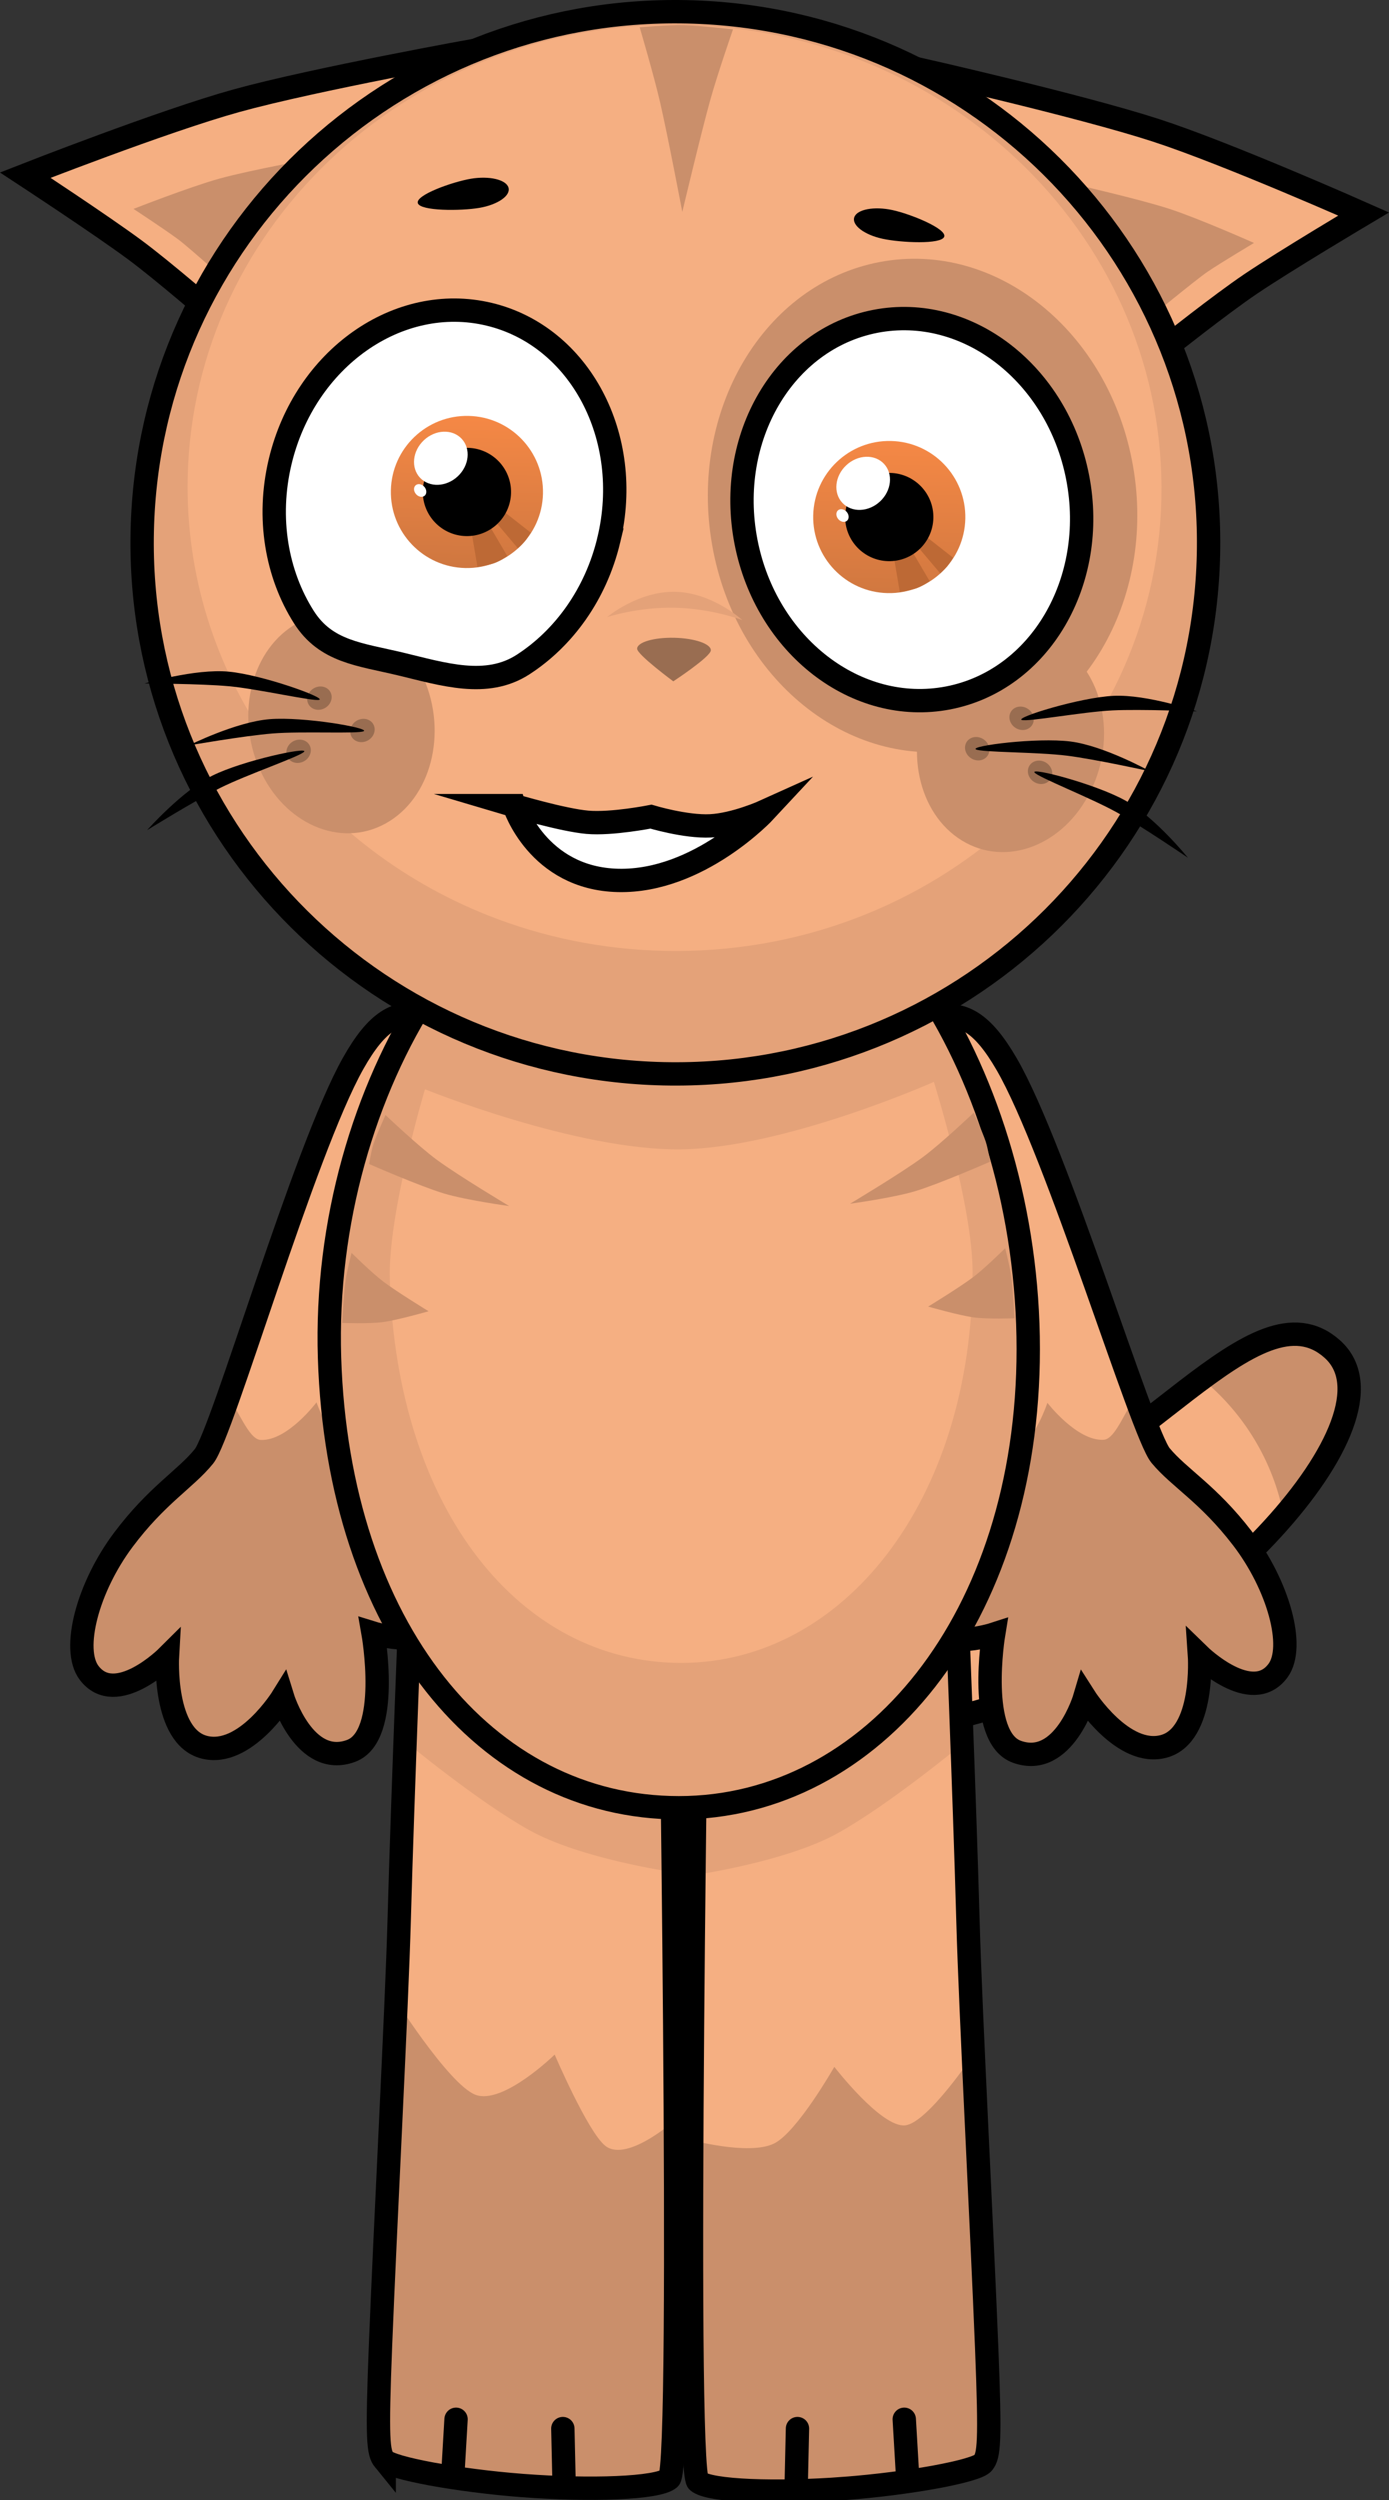 <svg version="1.1" xmlns="http://www.w3.org/2000/svg" xmlns:xlink="http://www.w3.org/1999/xlink" width="148.754" height="267.713" viewBox="0,0,148.754,267.713"><rect x="0" y="0" width="148.754" height="267.713" fill="#333333" stroke="none"/><defs><linearGradient x1="217.076" y1="113.022" x2="216.717" y2="129.312" gradientUnits="userSpaceOnUse" id="color-1"><stop offset="0" stop-color="#f58845"/><stop offset="1" stop-color="#cf7740"/></linearGradient><linearGradient x1="262.306" y1="115.706" x2="261.946" y2="131.996" gradientUnits="userSpaceOnUse" id="color-2"><stop offset="0" stop-color="#f58845"/><stop offset="1" stop-color="#d17840"/></linearGradient></defs><g transform="translate(-166.891,-68.487)"><g data-paper-data="{&quot;isPaintingLayer&quot;:true}" fill-rule="nonzero" stroke-linejoin="miter" stroke-miterlimit="10" stroke-dasharray="" stroke-dashoffset="0" style="mix-blend-mode: normal"><g stroke="#000000" stroke-linecap="butt"><path d="M309.568,212.94c8.478,7.562 -14.572,31.329 -32.768,37.272c-18.196,5.943 -34.292,6.644 -35.95,1.566c-1.659,-5.078 11.748,-14.012 29.944,-19.956c18.196,-5.943 30.514,-26.251 38.774,-18.882z" fill="#f5af82" stroke-width="0"/><path d="M309.568,212.94c3.99,3.559 0.996,10.709 -5.189,17.9c-1.113,-5.872 -4.293,-11.057 -8.789,-14.72c5.615,-4.152 10.217,-6.534 13.978,-3.179z" fill="#ca8f6b" stroke-width="0"/><path d="M309.568,212.94c8.478,7.562 -14.572,31.329 -32.768,37.272c-18.196,5.943 -34.292,6.644 -35.95,1.566c-1.659,-5.078 11.748,-14.012 29.944,-19.956c18.196,-5.943 30.514,-26.251 38.774,-18.882z" fill="none" stroke-width="2.5"/></g><g data-paper-data="{&quot;index&quot;:null}" stroke="#000000" stroke-linecap="butt"><path d="M263.073,186.339c-0.044,-5.136 0.839,-8.235 4.031,-8.93c2.854,-0.621 4.982,0.505 7.616,5.064c5.381,9.31 14.458,39.456 16.463,41.872c2.011,2.423 5.093,4.082 8.748,8.845c3.854,5.022 5.699,11.639 3.828,14.184c-2.811,3.824 -8.412,-1.635 -8.412,-1.635c0,0 0.588,8.536 -3.81,9.743c-4.369,1.199 -8.471,-5.244 -8.471,-5.244c0,0 -2.244,7.623 -7.263,5.831c-4.321,-1.544 -2.504,-12.584 -2.504,-12.584c0,0 -6.459,2.098 -8.401,-1.64c-1.827,-3.516 4.247,-8.925 6.682,-11.679c2.001,-2.262 -8.431,-34.944 -8.508,-43.827z" data-paper-data="{&quot;index&quot;:null}" fill="#f5af82" stroke-width="0"/><path d="M270.825,222.245c1.45,0.219 3.408,2.31 4.867,1.558c2.037,-1.05 3.37,-5.104 3.37,-5.104c0,0 3.165,4.122 6.026,3.958c1.368,-0.078 2.457,-3.711 3.49,-4.41c1.189,3.229 2.111,5.502 2.604,6.096c2.011,2.423 5.093,4.082 8.748,8.845c3.854,5.022 5.699,11.639 3.828,14.184c-2.811,3.824 -8.412,-1.635 -8.412,-1.635c0,0 0.588,8.536 -3.81,9.743c-4.369,1.199 -8.471,-5.244 -8.471,-5.244c0,0 -2.244,7.623 -7.263,5.831c-4.321,-1.544 -2.504,-12.584 -2.504,-12.584c0,0 -6.459,2.098 -8.401,-1.64c-1.827,-3.516 4.247,-8.925 6.682,-11.679c0.563,-0.636 0.142,-3.678 -0.755,-7.92z" data-paper-data="{&quot;index&quot;:null}" fill="#ca8f6b" stroke-width="0"/><path d="M263.073,186.339c-0.044,-5.136 0.839,-8.235 4.031,-8.93c2.854,-0.621 4.982,0.505 7.616,5.064c5.381,9.31 14.458,39.456 16.463,41.872c2.011,2.423 5.093,4.082 8.748,8.845c3.854,5.022 5.699,11.639 3.828,14.184c-2.811,3.824 -8.412,-1.635 -8.412,-1.635c0,0 0.588,8.536 -3.81,9.743c-4.369,1.199 -8.471,-5.244 -8.471,-5.244c0,0 -2.244,7.623 -7.263,5.831c-4.321,-1.544 -2.504,-12.584 -2.504,-12.584c0,0 -6.459,2.098 -8.401,-1.64c-1.827,-3.516 4.247,-8.925 6.682,-11.679c2.001,-2.262 -8.431,-34.944 -8.508,-43.827z" data-paper-data="{&quot;index&quot;:null}" fill="none" stroke-width="2.5"/></g><g stroke="#000000" stroke-linecap="butt"><path d="M216.394,186.097c0.029,8.883 -10.017,41.685 -7.99,43.924c2.468,2.726 8.605,8.063 6.82,11.6c-1.898,3.76 -8.381,1.739 -8.381,1.739c0,0 1.948,11.018 -2.355,12.612c-4.997,1.852 -7.331,-5.744 -7.331,-5.744c0,0 -4.026,6.49 -8.409,5.343c-4.412,-1.155 -3.925,-9.697 -3.925,-9.697c0,0 -5.537,5.525 -8.393,1.734c-1.9,-2.523 -0.134,-9.16 3.661,-14.228c3.599,-4.807 6.661,-6.502 8.643,-8.948c1.977,-2.439 10.697,-32.69 15.968,-42.063c2.581,-4.589 4.695,-5.741 7.556,-5.153c3.2,0.657 4.119,3.746 4.136,8.882z" data-paper-data="{&quot;index&quot;:null}" fill="#f5af82" stroke-width="0"/><path d="M208.405,230.021c2.468,2.726 8.605,8.063 6.82,11.6c-1.898,3.76 -8.381,1.739 -8.381,1.739c0,0 1.948,11.018 -2.355,12.612c-4.997,1.852 -7.331,-5.744 -7.331,-5.744c0,0 -4.026,6.49 -8.409,5.343c-4.412,-1.155 -3.925,-9.697 -3.925,-9.697c0,0 -5.537,5.525 -8.393,1.734c-1.9,-2.523 -0.134,-9.16 3.661,-14.228c3.599,-4.807 6.661,-6.502 8.643,-8.948c0.486,-0.6 1.381,-2.884 2.532,-6.126c1.041,0.687 2.173,4.307 3.542,4.369c2.863,0.13 5.979,-4.029 5.979,-4.029c0,0 1.381,4.038 3.43,5.063c1.468,0.735 3.401,-1.379 4.849,-1.615c-0.847,4.252 -1.232,7.299 -0.662,7.928z" data-paper-data="{&quot;index&quot;:null}" fill="#ca8f6b" stroke-width="0"/><path d="M216.394,186.097c0.029,8.883 -10.017,41.685 -7.99,43.924c2.468,2.726 8.605,8.063 6.82,11.6c-1.898,3.76 -8.381,1.739 -8.381,1.739c0,0 1.948,11.018 -2.355,12.612c-4.997,1.852 -7.331,-5.744 -7.331,-5.744c0,0 -4.026,6.49 -8.409,5.343c-4.412,-1.155 -3.925,-9.697 -3.925,-9.697c0,0 -5.537,5.525 -8.393,1.734c-1.9,-2.523 -0.134,-9.16 3.661,-14.228c3.599,-4.807 6.661,-6.502 8.643,-8.948c1.977,-2.439 10.697,-32.69 15.968,-42.063c2.581,-4.589 4.695,-5.741 7.556,-5.153c3.2,0.657 4.119,3.746 4.136,8.882z" data-paper-data="{&quot;index&quot;:null}" fill="none" stroke-width="2.5"/></g><g data-paper-data="{&quot;index&quot;:null}" stroke="#000000" stroke-linecap="butt"><path d="M264.874,75.8c0,0 17.532,3.955 25.81,6.642c7.697,2.499 22.243,8.96 22.243,8.96c0,0 -8.381,4.981 -12.114,7.502c-3.2,2.161 -8.929,6.71 -8.929,6.71z" fill="#f5af82" stroke-width="2.5"/><path d="M281.606,88.145c0,0 7.145,1.612 10.519,2.707c3.137,1.018 9.065,3.651 9.065,3.651c0,0 -3.416,2.03 -4.937,3.057c-1.304,0.881 -6.697,5.335 -6.697,5.335z" fill="#ca8f6b" stroke-width="0"/></g><g stroke="#000000" stroke-linecap="butt"><path d="M189.994,102.367c0,0 -5.523,-4.798 -8.624,-7.097c-3.618,-2.683 -11.771,-8.028 -11.771,-8.028c0,0 14.816,-5.813 22.616,-7.97c8.389,-2.32 26.078,-5.498 26.078,-5.498z" fill="#f5af82" stroke-width="2.5"/><path d="M192.441,99.753c0,0 -5.191,-4.687 -6.455,-5.625c-1.474,-1.093 -4.797,-3.272 -4.797,-3.272c0,0 6.038,-2.369 9.217,-3.248c3.419,-0.946 10.628,-2.241 10.628,-2.241z" fill="#ca8f6b" stroke-width="0"/></g><g data-paper-data="{&quot;index&quot;:null}" stroke="#000000" stroke-linecap="butt"><path d="M257.327,334.95c-7.121,0.544 -14.455,0.322 -15.701,-0.752c-1.526,-1.316 0,-96.437 0,-96.437h27.632c0,0 0.925,22.972 1.301,36.573c0.266,9.629 1.492,32.695 2.003,45.627c0.4,10.115 0.248,11.473 -0.395,12.262c-0.705,0.864 -7.827,2.191 -14.84,2.727z" fill="#f5af82" stroke-width="0"/><path d="M269.769,250.979c0.051,1.377 0.158,4.279 0.158,4.279c0,0 -7.774,6.445 -13.313,9.522c-5.539,3.076 -15.257,4.466 -15.257,4.466l0.269,-31.485h27.632c0,0 0.232,5.759 0.511,13.218z" fill="#e4a279" stroke-width="0"/><path d="M257.327,334.95c-7.121,0.544 -14.455,0.322 -15.701,-0.752c-0.445,-0.384 -1.003,-36.623 -1.003,-36.623c0,0 6.468,1.78 9.177,0.432c2.476,-1.232 6.442,-8.203 6.442,-8.203c0,0 5.012,6.504 7.57,6.267c2.413,-0.224 7.367,-7.652 7.367,-7.652c0,0 1.202,26.97 1.383,31.542c0.4,10.115 0.248,11.473 -0.395,12.262c-0.705,0.864 -7.827,2.191 -14.84,2.727z" fill="#ca8f6b" stroke-width="0"/><path d="M257.327,334.95c-7.121,0.544 -14.455,0.322 -15.701,-0.752c-1.526,-1.316 0,-96.437 0,-96.437h27.632c0,0 0.925,22.972 1.301,36.573c0.266,9.629 1.492,32.695 2.003,45.627c0.4,10.115 0.248,11.473 -0.395,12.262c-0.705,0.864 -7.827,2.191 -14.84,2.727z" fill="none" stroke-width="2.5"/></g><g stroke="#000000" stroke-linecap="butt"><path d="M208.036,331.91c-0.644,-0.789 -0.795,-2.147 -0.395,-12.262c0.511,-12.931 1.737,-35.998 2.003,-45.627c0.376,-13.602 1.301,-36.573 1.301,-36.573h27.632c0,0 1.526,95.12 0,96.437c-1.245,1.074 -8.58,1.296 -15.701,0.752c-7.012,-0.536 -14.134,-1.863 -14.84,-2.727z" fill="#f5af82" stroke-width="0"/><path d="M210.945,237.448h27.632l0.269,31.485c0,0 -9.718,-1.39 -15.257,-4.466c-5.539,-3.076 -13.313,-9.522 -13.313,-9.522c0,0 0.107,-2.902 0.158,-4.279c0.279,-7.459 0.511,-13.218 0.511,-13.218z" fill="#e4a279" stroke-width="0"/><path d="M208.036,331.91c-0.644,-0.789 -0.795,-2.147 -0.395,-12.262c0.181,-4.572 1.049,-37.875 1.049,-37.875c0,0 6.19,9.902 9.121,11.021c2.936,1.121 8.482,-4.302 8.482,-4.302c0,0 3.531,8.243 5.407,9.756c2.403,1.937 7.865,-3.05 7.865,-3.05c0,0 -0.608,38.36 -0.989,38.689c-1.245,1.074 -8.58,1.296 -15.701,0.752c-7.012,-0.536 -14.134,-1.863 -14.84,-2.727z" fill="#ca8f6b" stroke-width="0"/><path d="M208.036,331.91c-0.644,-0.789 -0.795,-2.147 -0.395,-12.262c0.511,-12.931 1.737,-35.998 2.003,-45.627c0.376,-13.602 1.301,-36.573 1.301,-36.573h27.632c0,0 1.526,95.12 0,96.437c-1.245,1.074 -8.58,1.296 -15.701,0.752c-7.012,-0.536 -14.134,-1.863 -14.84,-2.727z" fill="none" stroke-width="2.5"/></g><g stroke="#000000" stroke-linecap="butt"><path d="M277.01,212.944c0,28.943 -16.751,49.117 -37.414,49.117c-20.663,0 -36.497,-19.233 -37.414,-48.177c-0.917,-28.928 16.751,-56.637 37.414,-56.637c20.663,0 37.414,26.753 37.414,55.697z" fill="#e4a279" stroke-width="0"/><path d="M271.05,204.702c0,24.66 -13.971,41.848 -31.206,41.848c-17.235,0 -30.441,-16.387 -31.206,-41.047c-0.219,-7.054 3.765,-20.378 3.765,-20.378c0,0 16.282,6.591 27.441,6.434c11.159,-0.157 27.06,-7.225 27.06,-7.225c0,0 4.147,13.257 4.147,20.369z" fill="#f5af82" stroke-width="0"/><path d="M277.01,212.944c0,28.943 -16.751,49.117 -37.414,49.117c-20.663,0 -36.497,-19.233 -37.414,-48.177c-0.917,-28.928 16.751,-56.637 37.414,-56.637c20.663,0 37.414,26.753 37.414,55.697z" fill="none" stroke-width="2.5"/></g><g stroke-linecap="butt"><g stroke="#000000"><path d="M296.311,127.868c-0.692,31.402 -26.815,56.294 -58.347,55.599c-24.692,-0.545 -45.379,-16.619 -52.859,-38.647c-2.072,-6.101 -3.13,-12.659 -2.98,-19.47c0.692,-31.402 26.815,-56.294 58.347,-55.599c31.532,0.695 56.532,26.715 55.839,58.117z" fill="#e4a279" stroke-width="0"/><path d="M291.271,121.88c-0.604,27.379 -24.436,49.06 -53.232,48.425c-6.671,-0.147 -13.023,-1.479 -18.838,-3.779c-19.287,-7.629 -32.671,-25.909 -32.208,-46.945c0.604,-27.379 24.436,-49.06 53.232,-48.425c28.795,0.635 51.649,23.345 51.045,50.724z" fill="#f5af82" stroke-width="0"/><path d="M296.311,127.868c-0.692,31.402 -26.815,56.294 -58.347,55.599c-31.532,-0.695 -56.532,-26.715 -55.839,-58.117c0.692,-31.402 26.815,-56.294 58.347,-55.599c31.532,0.695 56.532,26.715 55.839,58.117z" fill="none" stroke-width="2.5"/></g><path d="M212.252,141.093c2.607,5.925 0.785,12.898 -4.07,15.575c-4.855,2.677 -10.905,0.044 -13.512,-5.881c-2.607,-5.925 -0.785,-12.898 4.07,-15.575c4.855,-2.677 10.905,-0.044 13.512,5.881z" fill="#ca8f6b" stroke="none" stroke-width="0"/><path d="M280.3,137.481c4.732,2.888 6.245,9.935 3.379,15.739c-2.866,5.804 -9.026,8.168 -13.758,5.279c-4.732,-2.888 -6.245,-9.935 -3.379,-15.739c2.866,-5.804 9.026,-8.168 13.758,-5.279z" data-paper-data="{&quot;index&quot;:null}" fill="#ca8f6b" stroke="none" stroke-width="0"/></g><path d="M288.229,118.378c2.52,14.401 -5.527,27.971 -17.973,30.31c-12.446,2.339 -24.578,-7.439 -27.098,-21.839c-2.52,-14.401 5.527,-27.971 17.973,-30.31c12.446,-2.339 24.578,7.439 27.098,21.839z" fill="#ca8f6b" stroke="none" stroke-width="0" stroke-linecap="butt"/><path d="M232.088,126.318c-1.39,5.81 -4.826,10.518 -9.188,13.334c-3.919,2.529 -8.529,1.031 -13.128,-0.069c-4.361,-1.043 -7.976,-1.299 -10.337,-5.017c-2.899,-4.566 -3.99,-10.584 -2.536,-16.664c2.638,-11.03 12.654,-18.088 22.371,-15.764c9.717,2.324 15.456,13.15 12.818,24.18z" fill="#ffffff" stroke="#000000" stroke-width="2.5" stroke-linecap="butt"/><g stroke="none" stroke-linecap="butt"><g><path d="M208.751,120.987c0.099,-4.498 3.826,-8.065 8.325,-7.965c4.498,0.099 8.065,3.826 7.965,8.325c-0.099,4.498 -3.826,8.065 -8.325,7.965c-4.498,-0.099 -8.065,-3.826 -7.965,-8.325z" fill="url(#color-1)" stroke-width="0.5"/><path d="M218.026,129.203l-0.673,-3.968l1.88,-0.587l1.989,3.385c0,0 -0.862,0.613 -1.556,0.809c-0.679,0.191 -1.641,0.361 -1.641,0.361z" fill="#bd6935" stroke-width="0"/><path d="M222.354,127.195l-2.533,-2.996l1.035,-0.931l2.875,2.253c0,0 -0.356,0.586 -0.633,0.923c-0.278,0.337 -0.744,0.751 -0.744,0.751z" fill="#bd6935" stroke-width="0"/></g><path d="M212.172,121.062c0.058,-2.609 2.219,-4.677 4.828,-4.62c2.609,0.058 4.677,2.219 4.62,4.828c-0.058,2.609 -2.219,4.677 -4.828,4.62c-2.609,-0.058 -4.677,-2.219 -4.62,-4.828z" fill="#000000" stroke-width="0.5"/><path d="M215.915,119.492c-1.231,1.153 -3.04,1.221 -4.041,0.153c-1.001,-1.068 -0.814,-2.869 0.417,-4.022c1.231,-1.153 3.04,-1.221 4.041,-0.153c1.001,1.068 0.814,2.869 -0.417,4.022z" fill="#ffffff" stroke-width="0"/><path d="M212.392,120.687c0.235,0.332 0.2,0.743 -0.077,0.92c-0.278,0.177 -0.693,0.051 -0.928,-0.281c-0.235,-0.332 -0.2,-0.743 0.077,-0.92c0.278,-0.177 0.693,-0.051 0.928,0.281z" fill="#ffffff" stroke-width="0"/></g><path d="M260.65,102.893c9.81,-1.893 19.505,5.599 21.655,16.735c2.149,11.136 -4.061,21.698 -13.871,23.592c-9.81,1.893 -19.505,-5.599 -21.655,-16.735c-2.149,-11.136 4.061,-21.698 13.871,-23.592z" data-paper-data="{&quot;index&quot;:null}" fill="#ffffff" stroke="#000000" stroke-width="2.5" stroke-linecap="butt"/><g stroke="none" stroke-linecap="butt"><g><path d="M253.981,123.672c0.099,-4.498 3.826,-8.065 8.325,-7.965c4.498,0.099 8.065,3.826 7.965,8.325c-0.099,4.498 -3.826,8.065 -8.325,7.965c-4.498,-0.099 -8.065,-3.826 -7.965,-8.325z" fill="url(#color-2)" stroke-width="0.5"/><path d="M263.256,131.887l-0.673,-3.968l1.88,-0.587l1.989,3.385c0,0 -0.862,0.613 -1.556,0.809c-0.679,0.191 -1.641,0.361 -1.641,0.361z" fill="#bd6935" stroke-width="0"/><path d="M267.584,129.88l-2.533,-2.996l1.035,-0.931l2.875,2.253c0,0 -0.356,0.586 -0.633,0.923c-0.278,0.337 -0.744,0.751 -0.744,0.751z" fill="#bd6935" stroke-width="0"/></g><path d="M257.402,123.747c0.058,-2.609 2.219,-4.677 4.828,-4.62c2.609,0.058 4.677,2.219 4.62,4.828c-0.058,2.609 -2.219,4.677 -4.828,4.62c-2.609,-0.058 -4.677,-2.219 -4.62,-4.828z" fill="#000000" stroke-width="0.5"/><path d="M261.144,122.177c-1.231,1.153 -3.04,1.221 -4.041,0.153c-1.001,-1.068 -0.814,-2.869 0.417,-4.022c1.231,-1.153 3.04,-1.221 4.041,-0.153c1.001,1.068 0.814,2.869 -0.417,4.022z" fill="#ffffff" stroke-width="0"/><path d="M257.622,123.371c0.235,0.332 0.2,0.743 -0.077,0.92c-0.278,0.177 -0.693,0.051 -0.928,-0.281c-0.235,-0.332 -0.2,-0.743 0.077,-0.92c0.278,-0.177 0.693,-0.051 0.928,0.281z" fill="#ffffff" stroke-width="0"/></g><path d="M221.347,88.575c0.257,0.86 -1.141,1.832 -3.123,2.171c-1.982,0.339 -6.331,0.351 -6.588,-0.509c-0.257,-0.86 3.674,-2.265 5.656,-2.605c1.982,-0.339 3.797,0.083 4.055,0.942z" fill="#000000" stroke="none" stroke-width="0" stroke-linecap="butt"/><path d="M262.475,90.983c1.965,0.426 5.831,2.004 5.536,2.852c-0.295,0.848 -4.639,0.644 -6.604,0.218c-1.965,-0.426 -3.319,-1.459 -3.024,-2.307c0.295,-0.848 2.127,-1.189 4.092,-0.763z" data-paper-data="{&quot;index&quot;:null}" fill="#000000" stroke="none" stroke-width="0" stroke-linecap="butt"/><path d="M221.953,154.754c0,0 5.217,1.55 7.838,1.781c2.621,0.231 6.816,-0.604 6.816,-0.604c0,0 3.698,1.121 6.363,0.989c2.665,-0.132 5.851,-1.574 5.851,-1.574c0,0 -7.066,7.607 -15.72,7.416c-8.655,-0.191 -11.147,-8.008 -11.147,-8.008z" fill="#ffffff" stroke="#000000" stroke-width="2.5" stroke-linecap="round"/><path d="M206.424,193.131c0,0 0.213,-1.39 0.476,-2.179c0.312,-0.936 1.274,-3.071 1.274,-3.071c0,0 3.498,3.324 5.485,4.786c2.364,1.74 7.765,4.964 7.765,4.964c0,0 -4.567,-0.62 -6.974,-1.342c-2.581,-0.774 -8.026,-3.158 -8.026,-3.158z" fill="#ca8f6b" stroke="none" stroke-width="0" stroke-linecap="butt"/><path d="M264.898,196.039c-2.406,0.722 -6.974,1.342 -6.974,1.342c0,0 5.401,-3.225 7.765,-4.964c1.987,-1.462 5.485,-4.786 5.485,-4.786c0,0 0.962,2.135 1.274,3.071c0.263,0.788 0.476,2.179 0.476,2.179c0,0 -5.445,2.383 -8.026,3.158z" data-paper-data="{&quot;index&quot;:null}" fill="#ca8f6b" stroke="none" stroke-width="0" stroke-linecap="butt"/><path d="M203.541,210.145c0,0 0.155,-3.037 0.333,-4.372c0.151,-1.13 0.667,-3.128 0.667,-3.128c0,0 2.157,2.134 3.389,3.067c1.475,1.117 4.861,3.183 4.861,3.183c0,0 -3.296,0.945 -4.877,1.159c-1.497,0.202 -4.373,0.091 -4.373,0.091z" fill="#ca8f6b" stroke="none" stroke-width="0" stroke-linecap="butt"/><path d="M271.168,209.554c-1.581,-0.214 -4.877,-1.159 -4.877,-1.159c0,0 3.387,-2.066 4.861,-3.183c1.231,-0.933 3.389,-3.067 3.389,-3.067c0,0 0.516,1.998 0.667,3.128c0.178,1.336 0.333,4.372 0.333,4.372c0,0 -2.875,0.111 -4.373,-0.091z" data-paper-data="{&quot;index&quot;:null}" fill="#ca8f6b" stroke="none" stroke-width="0" stroke-linecap="butt"/><path d="" fill="#ca8f6b" stroke="#000000" stroke-width="0" stroke-linecap="butt"/><g stroke="none" stroke-linecap="butt"><g fill="#996d51" stroke-width="0.5"><path d="M199.835,143.668c-0.186,-0.648 0.231,-1.365 0.93,-1.599c0.699,-0.235 1.417,0.1 1.602,0.749c0.186,0.648 -0.231,1.365 -0.93,1.599c-0.699,0.235 -1.417,-0.1 -1.602,-0.749z"/><path d="M197.603,149.36c-0.186,-0.648 0.231,-1.365 0.93,-1.599c0.699,-0.235 1.417,0.1 1.602,0.749c0.186,0.648 -0.231,1.365 -0.93,1.599c-0.699,0.235 -1.417,-0.1 -1.602,-0.749z"/><path d="M204.441,147.132c-0.186,-0.648 0.231,-1.365 0.93,-1.599c0.699,-0.235 1.417,0.1 1.602,0.749c0.186,0.648 -0.231,1.365 -0.93,1.599c-0.699,0.235 -1.417,-0.1 -1.602,-0.749z"/></g><path d="M182.368,141.677c0,0 5.387,-1.607 9.009,-1.27c3.622,0.337 10.392,2.78 9.71,3.012c-0.606,0.207 -6.494,-1.154 -9.672,-1.45c-3.057,-0.285 -9.047,-0.292 -9.047,-0.292z" fill="#000000" stroke-width="0"/><path d="M182.645,157.379c0,0 3.727,-4.208 6.982,-5.833c3.255,-1.625 10.294,-3.123 9.837,-2.566c-0.406,0.495 -6.125,2.447 -8.981,3.873c-2.747,1.372 -7.838,4.527 -7.838,4.527z" fill="#000000" stroke-width="0"/><path d="M187.11,148.306c0,0 5.027,-2.515 8.653,-2.81c3.626,-0.295 10.716,0.939 10.085,1.286c-0.561,0.308 -6.596,-0.013 -9.777,0.246c-3.06,0.249 -8.961,1.278 -8.961,1.278z" fill="#000000" stroke-width="0"/></g><g data-paper-data="{&quot;index&quot;:null}" stroke="none" stroke-linecap="butt"><g fill="#996d51" stroke-width="0.5"><path d="M275.91,146.56c-0.688,-0.265 -1.073,-0.999 -0.859,-1.639c0.214,-0.64 0.945,-0.943 1.634,-0.678c0.688,0.265 1.073,0.999 0.859,1.639c-0.214,0.64 -0.945,0.943 -1.634,0.678z"/><path d="M277.889,152.344c-0.688,-0.265 -1.073,-0.999 -0.859,-1.639c0.214,-0.64 0.945,-0.943 1.634,-0.678c0.688,0.265 1.073,0.999 0.859,1.639c-0.214,0.64 -0.945,0.943 -1.634,0.678z"/><path d="M271.156,149.817c-0.688,-0.265 -1.073,-0.999 -0.859,-1.639c0.214,-0.64 0.945,-0.943 1.634,-0.678c0.688,0.265 1.073,0.999 0.859,1.639c-0.214,0.64 -0.945,0.943 -1.634,0.678z"/></g><path d="M286.031,144.556c-3.188,0.155 -9.131,1.255 -9.727,1.022c-0.671,-0.262 6.2,-2.404 9.834,-2.581c3.634,-0.177 8.944,1.666 8.944,1.666c0,0 -5.984,-0.257 -9.051,-0.107z" fill="#000000" stroke-width="0"/><path d="M286.482,155.469c-2.79,-1.551 -8.418,-3.752 -8.801,-4.265c-0.431,-0.577 6.535,1.23 9.715,2.998c3.18,1.767 6.718,6.135 6.718,6.135c0,0 -4.948,-3.376 -7.631,-4.868z" fill="#000000" stroke-width="0"/><path d="M281.156,149.404c-3.167,-0.399 -9.21,-0.344 -9.757,-0.677c-0.615,-0.374 6.522,-1.294 10.132,-0.84c3.609,0.455 8.521,3.189 8.521,3.189c0,0 -5.85,-1.289 -8.896,-1.672z" fill="#000000" stroke-width="0"/></g><path d="M243.019,138.122c-0.015,0.694 -4.023,3.322 -4.023,3.322c0,0 -3.886,-2.869 -3.873,-3.496c0.015,-0.694 1.795,-1.217 3.975,-1.169c2.18,0.048 3.935,0.649 3.92,1.343z" fill="#996d51" stroke="none" stroke-width="0" stroke-linecap="butt"/><path d="M239.212,131.858c4.003,0.088 7.185,3.034 7.185,3.034c0,0 -3.219,-1.24 -7.222,-1.329c-4.003,-0.088 -7.274,1.009 -7.274,1.009c0,0 3.309,-2.803 7.312,-2.714z" fill="#e4a279" stroke="none" stroke-width="0" stroke-linecap="butt"/><path d="M235.396,71.405c0,0 3.066,-0.266 4.673,-0.23c1.718,0.038 5.325,0.451 5.325,0.451c0,0 -1.669,4.8 -2.454,7.627c-0.981,3.532 -2.978,11.925 -2.978,11.925c0,0 -1.558,-8.182 -2.376,-11.725c-0.677,-2.932 -2.19,-8.047 -2.19,-8.047z" fill="#ca8f6b" stroke="none" stroke-width="0" stroke-linecap="butt"/><path d="M215.399,333.208l0.333,-5.667" fill="none" stroke="#000000" stroke-width="2.5" stroke-linecap="round"/><path d="M227.296,334.212l-0.128,-5.675" fill="none" stroke="#000000" stroke-width="2.5" stroke-linecap="round"/><path d="M252.168,334.212l0.128,-5.675" data-paper-data="{&quot;index&quot;:null}" fill="none" stroke="#000000" stroke-width="2.5" stroke-linecap="round"/><path d="M263.732,327.541l0.333,5.667" data-paper-data="{&quot;index&quot;:null}" fill="none" stroke="#000000" stroke-width="2.5" stroke-linecap="round"/></g></g></svg>